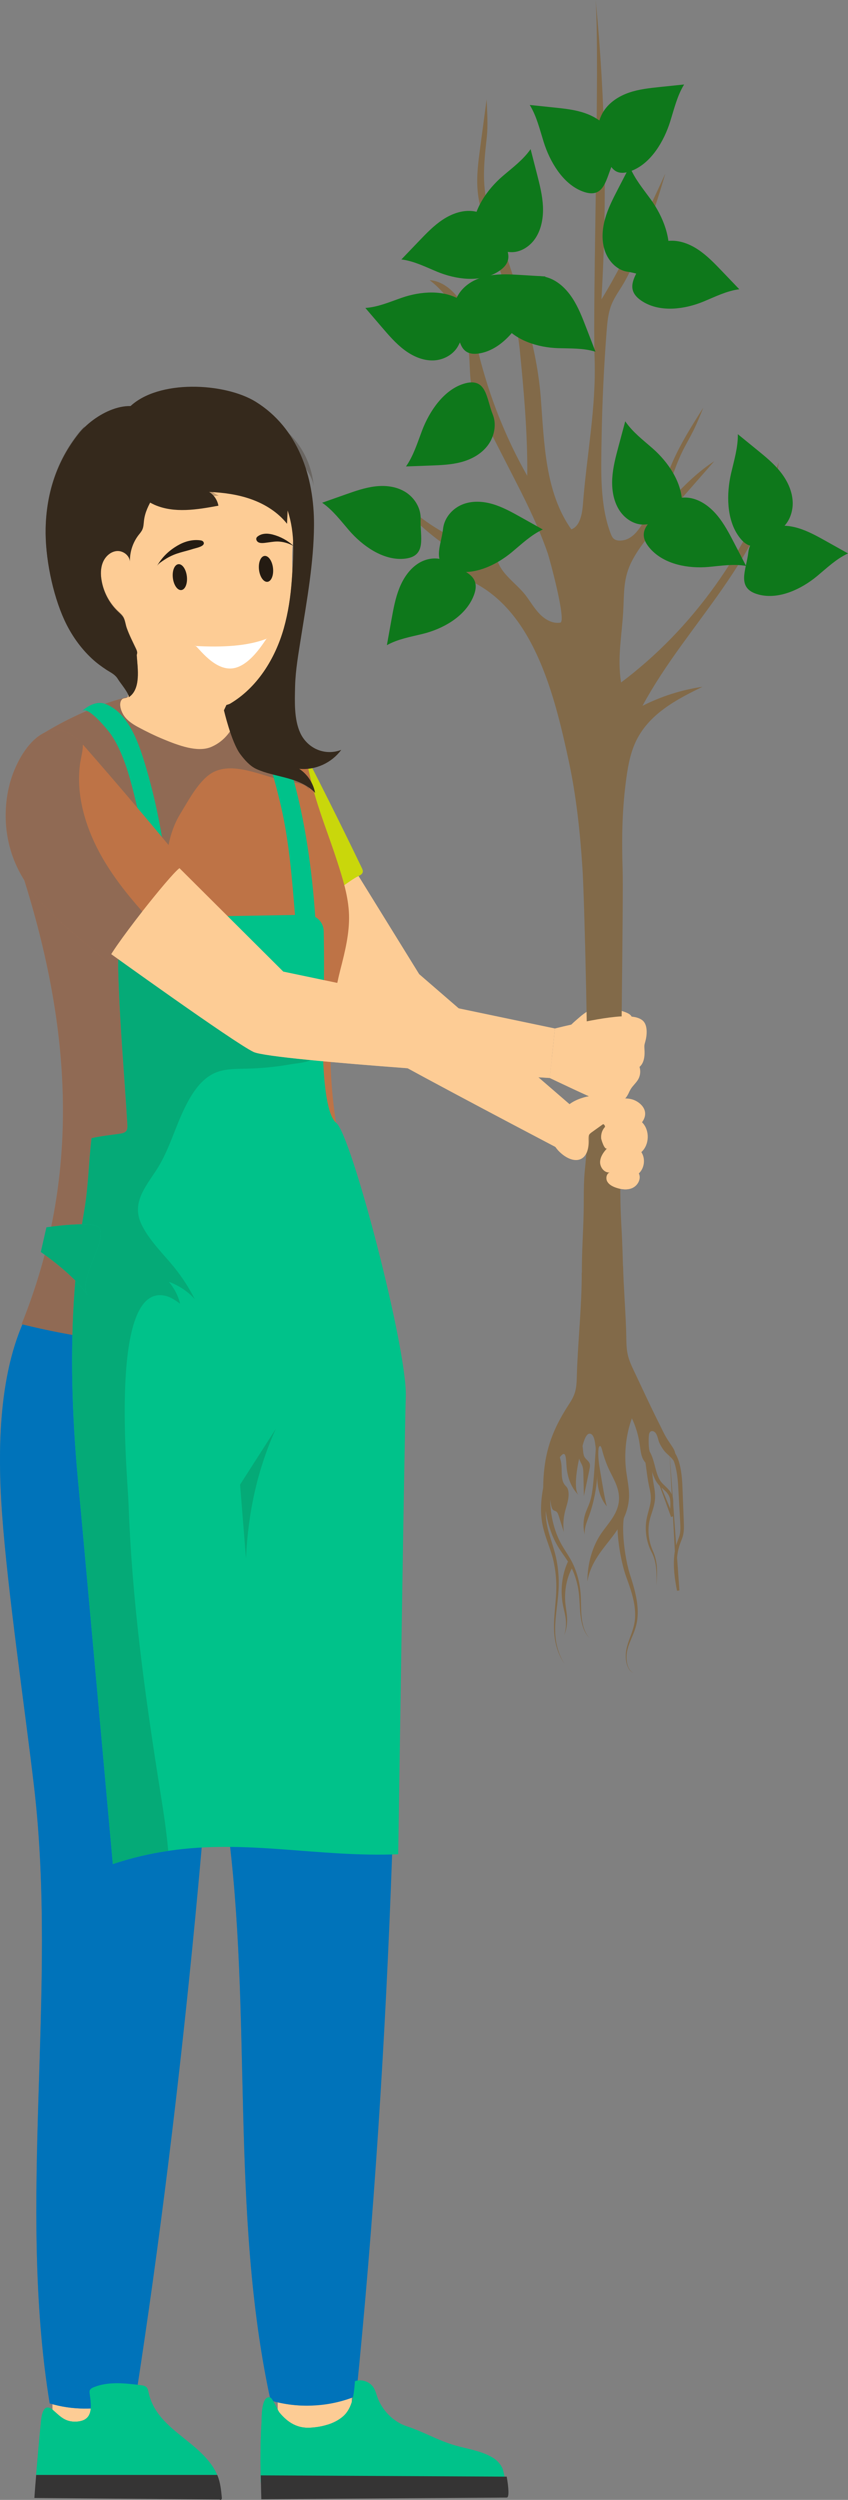 <svg width="55" height="162" viewBox="0 0 55 162" fill="none" xmlns="http://www.w3.org/2000/svg">
<rect x="0" y="0" width="55" height="162" fill="#808080" stroke="none"/>
<g clip-path="url(#clip0_66_36708)">
<path d="M22.815 154.378H18.011V158.544H22.815V154.378Z" fill="#FDCC95"/>
<path d="M36.877 66.599C36.893 66.597 37.043 66.41 37.063 66.391C37.234 66.223 37.419 66.067 37.601 65.91C37.916 65.636 38.42 65.293 38.855 65.212C39.059 65.174 39.268 65.227 39.467 65.281C39.655 65.331 39.843 65.382 40.031 65.431C40.265 65.494 40.5 65.557 40.715 65.663C41.026 65.817 41.104 66.057 40.719 66.218C40.023 66.508 39.094 66.447 38.347 66.498C37.857 66.532 37.367 66.566 36.877 66.6V66.599Z" fill="#FDCC95"/>
<g style="mix-blend-mode:multiply" opacity="0.5">
<path d="M36.877 66.599C36.893 66.597 37.043 66.41 37.063 66.391C37.234 66.223 37.419 66.067 37.601 65.91C37.916 65.636 38.42 65.293 38.855 65.212C39.059 65.174 39.268 65.227 39.467 65.281C39.655 65.331 39.843 65.382 40.031 65.431C40.265 65.494 40.5 65.557 40.715 65.663C41.026 65.817 41.104 66.057 40.719 66.218C40.023 66.508 39.094 66.447 38.347 66.498C37.857 66.532 37.367 66.566 36.877 66.6V66.599Z" fill="#FDCC95"/>
</g>
<path d="M41.21 48.113C42.049 46.281 43.867 45.33 45.557 44.508C44.218 44.702 42.905 45.118 41.673 45.738C44.567 40.365 49.638 36.152 50.513 29.959C48.513 35.73 44.888 40.785 40.281 44.226C40.026 42.612 40.335 41.192 40.422 39.601C40.488 38.387 40.414 37.445 41.001 36.327C41.479 35.416 42.148 34.651 42.809 33.897C43.981 32.561 45.151 31.225 46.323 29.89C44.988 30.748 43.911 31.961 42.796 33.129C43.032 32.468 43.267 31.808 43.503 31.147C43.728 30.516 43.954 29.883 44.244 29.287C44.472 28.817 44.738 28.373 44.971 27.907C45.21 27.426 45.411 26.924 45.613 26.422C44.895 27.553 44.174 28.69 43.625 29.933C43.157 30.992 42.81 32.13 42.183 33.094C41.676 33.873 41.231 35.012 40.216 35.033C40.061 35.036 39.897 35.004 39.782 34.889C39.701 34.808 39.653 34.695 39.61 34.583C38.894 32.727 38.985 30.429 39.017 28.448C39.056 26.112 39.165 23.776 39.345 21.449C39.388 20.906 39.435 20.355 39.618 19.85C39.786 19.389 40.059 18.988 40.315 18.581C41.695 16.39 43.148 11.256 43.148 11.256C43.148 11.256 40.709 16.677 39.008 19.404C39.39 12.941 39.265 6.44 38.633 0.001C38.909 4.036 38.433 19.497 38.564 23.178C38.68 26.421 38.055 29.446 37.809 32.679C37.76 33.326 37.609 34.109 37.054 34.303C35.34 31.887 35.299 28.684 35.073 25.756C34.824 22.532 33.743 19.247 32.719 16.222C32.475 15.501 32.265 14.836 31.944 14.165C31.625 13.496 31.465 12.741 31.413 11.99C31.341 10.972 31.454 9.95 31.567 8.936C31.66 8.104 31.594 7.28 31.562 6.443C31.423 7.48 31.284 8.517 31.146 9.554C31.022 10.478 30.898 11.414 30.979 12.345C31.057 13.239 31.321 14.098 31.583 14.947C32.355 17.447 33.453 20.06 33.712 22.669C33.982 25.397 34.224 28.086 34.197 30.839C32.806 28.392 31.741 25.715 31.047 22.922C30.792 21.897 30.581 20.842 30.103 19.922C29.625 19.003 28.815 18.222 27.864 18.155C29.257 19.206 30.21 20.953 30.407 22.816C30.488 23.584 30.448 24.37 30.599 25.125C30.762 25.94 31.137 26.68 31.509 27.405C32.19 28.735 32.87 30.065 33.55 31.395C34.29 32.84 34.991 34.312 35.527 35.857C35.636 36.17 36.76 40.28 36.338 40.349C35.858 40.428 35.378 40.167 35.026 39.812C34.673 39.457 34.416 39.012 34.115 38.608C33.447 37.715 32.152 37.02 32.19 35.775C29.527 35.25 27.028 33.732 25.187 31.521C26.62 33.963 28.992 35.477 31.275 36.901C30.32 36.827 29.382 36.505 28.555 35.967C28.563 36.412 28.85 36.799 29.189 37.033C29.528 37.268 29.919 37.385 30.292 37.544C34.564 39.368 35.943 44.909 36.897 49.353C37.378 51.597 37.631 53.952 37.781 56.322C37.904 58.172 38.19 69.624 38.082 73.456C38.005 76.172 37.862 75.274 37.862 77.992C37.862 79.483 37.726 80.99 37.742 82.476L37.729 82.478C37.75 84.495 37.465 87.141 37.414 89.159C37.405 89.519 37.393 89.888 37.294 90.221C37.203 90.529 37.042 90.787 36.882 91.035C36.071 92.286 35.474 93.546 35.297 95.244C35.187 96.301 35.168 97.541 35.718 98.293C35.123 97.48 35.781 95.183 36.265 94.494C36.757 93.793 36.699 94.601 36.757 95.155C36.828 95.844 37.113 96.495 37.531 96.888C37.129 96.51 37.505 94.642 37.652 94.192C37.76 93.863 37.94 92.708 38.343 92.934C38.51 93.028 38.566 93.311 38.6 93.555C38.629 93.762 38.657 93.969 38.686 94.176C38.734 94.054 38.783 93.933 38.832 93.811C38.966 93.477 39.063 94.022 39.101 94.148C39.188 94.443 39.286 94.731 39.402 95.007C39.688 95.691 40.156 96.309 40.15 97.099C40.143 98.067 39.45 98.7 38.971 99.409C38.415 100.234 38.096 101.356 38.098 102.483C38.275 101.383 38.935 100.578 39.538 99.814C40.14 99.051 40.757 98.142 40.797 97.017C40.818 96.442 40.682 95.882 40.612 95.316C40.47 94.166 40.602 92.955 40.983 91.913C41.228 92.422 41.402 92.997 41.49 93.596C41.532 93.883 41.557 94.181 41.656 94.439C41.8 94.811 42.1 95.057 42.406 95.051C42.147 94.462 42.032 93.756 42.081 93.07C42.087 92.996 42.095 92.919 42.124 92.856C42.211 92.674 42.426 92.722 42.534 92.879C42.666 93.07 42.682 93.344 42.789 93.552C42.887 93.742 43.008 93.945 43.141 94.088C43.262 94.22 43.397 94.326 43.52 94.453C43.678 94.616 43.817 94.814 43.929 95.037C43.897 94.814 43.864 94.591 43.828 94.369C43.809 94.249 43.789 94.129 43.748 94.021C43.708 93.914 43.648 93.823 43.589 93.734C43.495 93.593 43.403 93.452 43.309 93.312C43.106 93.005 42.938 92.62 42.764 92.278C42.578 91.911 42.396 91.539 42.217 91.164C41.852 90.404 41.498 89.636 41.135 88.875C40.966 88.52 40.794 88.159 40.708 87.751C40.63 87.384 40.625 86.997 40.62 86.615C40.606 85.447 40.434 83.224 40.413 82.054L40.406 82.056C40.324 78.902 40.228 79.361 40.228 76.211C40.228 71.387 40.442 58.074 40.382 56.323C40.323 54.501 40.339 52.661 40.584 50.732C40.698 49.834 40.84 48.923 41.21 48.115L41.21 48.113Z" fill="#826A49"/>
<g style="mix-blend-mode:multiply" opacity="0.25">
<path d="M39.42 55.922C39.495 57.193 39.461 58.464 39.625 59.734C39.744 56.873 39.863 54.011 39.982 51.149C40.01 50.477 40.039 49.801 40.194 49.15C40.425 48.186 40.923 47.321 41.414 46.474C40.825 47.068 40.4 47.818 40 48.568C39.734 47.551 40.773 46.641 40.817 45.586C40.676 45.465 40.497 45.68 40.438 45.861C40.379 46.043 40.236 46.275 40.075 46.188C39.997 46.146 39.968 46.046 39.946 45.957C39.523 44.179 39.066 42.166 39.66 40.392C39.318 40.944 39.053 41.55 38.878 42.183C39.096 39.68 39.314 37.151 38.999 34.66C38.959 36.307 38.892 37.953 38.797 39.598C38.463 38.207 38.13 36.817 37.797 35.426C37.559 36.681 38.001 37.953 38.161 39.222C38.305 40.37 38.217 41.541 38.369 42.688C38.342 42.237 38.087 41.808 37.715 41.588C38.117 42.309 38.292 43.172 38.202 44.005C37.947 43.301 37.614 42.513 36.937 42.281C37.143 42.351 37.26 43.046 37.343 43.246C37.514 43.658 37.753 44.045 37.933 44.454C38.307 45.304 38.612 46.188 38.843 47.094C38.261 46.834 38.118 46.085 37.966 45.511C37.753 44.707 37.408 43.943 36.953 43.262C37.541 45.395 38.092 47.54 38.642 49.684C38.706 49.935 38.77 50.185 38.834 50.436C38.826 49.964 38.831 49.491 38.849 49.019C38.834 49.4 39.113 49.938 39.202 50.313C39.32 50.812 39.271 51.37 39.241 51.881C39.164 53.157 38.945 54.422 38.94 55.7C39.073 55.457 39.206 55.215 39.339 54.972C39.376 55.288 39.402 55.605 39.42 55.921L39.42 55.922Z" fill="#826A49"/>
</g>
<g style="mix-blend-mode:multiply" opacity="0.25">
<path d="M31.584 14.946C32.356 17.446 33.453 20.059 33.712 22.669C33.916 24.725 34.104 26.759 34.172 28.815C34.498 29.504 34.847 30.18 35.221 30.838C35.243 28.548 35.079 26.304 34.868 24.044C34.444 21.38 33.563 18.712 32.72 16.221C32.477 15.501 32.266 14.835 31.946 14.164C31.626 13.495 31.467 12.74 31.414 11.989C31.342 10.971 31.456 9.949 31.569 8.935C31.661 8.103 31.595 7.279 31.563 6.442C31.424 7.479 31.286 8.516 31.147 9.553C31.023 10.477 30.9 11.413 30.98 12.344C31.058 13.238 31.322 14.097 31.584 14.946H31.584Z" fill="#826A49"/>
<path d="M40.052 19.001C40.139 18.86 40.227 18.72 40.316 18.58C41.696 16.389 43.148 11.255 43.148 11.255C43.148 11.255 41.612 14.668 40.129 17.44C40.106 17.961 40.081 18.481 40.051 19.001H40.052Z" fill="#826A49"/>
<path d="M42.183 33.092C41.785 33.703 41.424 34.535 40.797 34.876C40.8 34.879 40.802 34.884 40.805 34.887C40.92 35.003 41.084 35.035 41.239 35.032C42.254 35.011 42.7 33.87 43.206 33.092C43.399 32.796 43.563 32.483 43.714 32.162C43.407 32.482 43.103 32.806 42.796 33.128C43.032 32.467 43.267 31.806 43.503 31.145C43.728 30.514 43.954 29.882 44.244 29.285C44.472 28.816 44.738 28.372 44.97 27.905C45.209 27.424 45.411 26.922 45.613 26.421C44.895 27.552 44.174 28.689 43.625 29.931C43.157 30.99 42.81 32.129 42.183 33.092Z" fill="#826A49"/>
<path d="M37.642 33.598C37.775 33.839 37.917 34.075 38.078 34.302C38.633 34.107 38.784 33.325 38.833 32.678C38.88 32.07 38.941 31.471 39.007 30.875C38.986 30.048 39.005 29.223 39.018 28.446C39.056 26.11 39.165 23.774 39.346 21.446C39.383 20.963 39.431 20.474 39.569 20.016C39.572 19.52 39.577 18.987 39.583 18.429C39.386 18.777 39.193 19.106 39.009 19.401C39.391 12.938 39.265 6.438 38.634 -0.001C38.909 4.034 38.434 19.495 38.565 23.175C38.68 26.419 38.056 29.443 37.81 32.677C37.787 32.979 37.739 33.309 37.641 33.598L37.642 33.598Z" fill="#826A49"/>
<path d="M44.72 44.926C45 44.781 45.28 44.642 45.557 44.508C44.697 44.632 43.848 44.849 43.024 45.152C42.913 45.346 42.803 45.541 42.697 45.737C43.351 45.408 44.029 45.138 44.72 44.927V44.926Z" fill="#826A49"/>
<path d="M46.323 29.888C45.633 30.332 45.011 30.871 44.418 31.45C44.296 31.793 44.173 32.137 44.05 32.48C44.808 31.616 45.566 30.752 46.324 29.888H46.323Z" fill="#826A49"/>
<path d="M41.226 43.481C41.241 43.725 41.264 43.972 41.303 44.224C42.408 43.399 43.454 42.479 44.437 41.481C47.049 37.883 49.879 34.439 50.512 29.958C48.651 35.327 45.382 40.075 41.226 43.481H41.226Z" fill="#826A49"/>
<path d="M42.081 93.067C42.087 92.992 42.095 92.916 42.124 92.853C42.167 92.761 42.244 92.728 42.323 92.737C42.237 92.448 42.131 92.17 42.005 91.91C41.747 92.615 41.606 93.399 41.584 94.189C41.604 94.273 41.626 94.357 41.656 94.436C41.8 94.807 42.1 95.053 42.406 95.048C42.147 94.458 42.031 93.752 42.081 93.067Z" fill="#826A49"/>
<path d="M40.796 97.014C40.815 96.483 40.702 95.964 40.63 95.441C40.558 95.296 40.487 95.152 40.425 95.004C40.31 94.728 40.211 94.44 40.124 94.145C40.086 94.018 39.989 93.474 39.855 93.808C39.807 93.929 39.758 94.051 39.709 94.173C39.68 93.966 39.652 93.76 39.623 93.553C39.589 93.308 39.533 93.025 39.366 92.931C38.974 92.711 38.793 93.798 38.684 94.16C38.684 94.164 38.686 94.168 38.686 94.173C38.735 94.051 38.783 93.93 38.833 93.808C38.967 93.475 39.063 94.019 39.101 94.145C39.188 94.44 39.287 94.728 39.402 95.004C39.689 95.688 40.156 96.306 40.15 97.096C40.144 98.064 39.45 98.697 38.972 99.406C38.415 100.231 38.096 101.353 38.098 102.48C38.276 101.38 38.936 100.575 39.538 99.811C40.14 99.048 40.757 98.139 40.797 97.014H40.796Z" fill="#826A49"/>
<path d="M37.637 94.241C37.571 94.184 37.466 94.238 37.288 94.492C37.135 94.71 36.964 95.091 36.821 95.533C36.942 96.075 37.192 96.566 37.531 96.886C37.142 96.519 37.481 94.763 37.637 94.241Z" fill="#826A49"/>
<path d="M30.407 22.815C30.489 23.583 30.448 24.369 30.599 25.124C30.762 25.939 31.138 26.679 31.509 27.405C32.19 28.734 32.87 30.064 33.551 31.394C34.29 32.839 34.992 34.311 35.527 35.856C35.621 36.127 36.475 39.239 36.43 40.118C36.715 40.298 37.038 40.401 37.362 40.349C37.784 40.279 36.659 36.169 36.551 35.856C36.016 34.311 35.313 32.839 34.574 31.394C34.449 31.148 34.324 30.903 34.198 30.658C34.198 30.718 34.199 30.778 34.198 30.838C33.56 29.715 32.993 28.543 32.497 27.335C32.137 26.631 31.779 25.913 31.622 25.124C31.6 25.012 31.589 24.898 31.574 24.786C31.38 24.171 31.203 23.55 31.047 22.921C30.792 21.897 30.582 20.841 30.104 19.922C29.625 19.003 28.815 18.222 27.865 18.155C29.257 19.206 30.21 20.953 30.407 22.816V22.815Z" fill="#826A49"/>
<path d="M43.748 94.018C43.708 93.911 43.648 93.82 43.589 93.731C43.495 93.59 43.402 93.449 43.309 93.309C43.24 93.205 43.177 93.092 43.115 92.975C43.11 93.006 43.106 93.037 43.104 93.068C43.079 93.411 43.096 93.759 43.151 94.095C43.27 94.222 43.4 94.326 43.52 94.45C43.678 94.613 43.817 94.811 43.93 95.034C43.898 94.811 43.864 94.588 43.828 94.366C43.809 94.247 43.79 94.126 43.749 94.018H43.748Z" fill="#826A49"/>
<path d="M36.265 94.492C36.355 94.362 36.428 94.284 36.485 94.247C36.756 93.029 37.261 92.026 37.904 91.033C38.065 90.785 38.225 90.527 38.317 90.219C38.416 89.885 38.428 89.517 38.436 89.156C38.487 87.139 38.773 84.493 38.751 82.476L38.765 82.474C38.749 80.988 38.885 79.48 38.885 77.99C38.885 75.272 39.028 76.17 39.105 73.454C39.213 69.621 38.927 58.17 38.803 56.32C38.653 53.949 38.401 51.596 37.919 49.351C36.965 44.907 35.587 39.365 31.314 37.542C30.942 37.383 30.55 37.266 30.212 37.031C30.039 36.912 29.881 36.753 29.765 36.568C29.344 36.414 28.937 36.214 28.554 35.965C28.562 36.411 28.849 36.798 29.188 37.032C29.527 37.266 29.919 37.383 30.291 37.542C34.563 39.366 35.942 44.908 36.896 49.352C37.377 51.596 37.63 53.95 37.78 56.321C37.903 58.171 38.189 69.622 38.081 73.454C38.005 76.17 37.861 75.273 37.861 77.99C37.861 79.481 37.725 80.989 37.742 82.474L37.728 82.476C37.749 84.494 37.464 87.14 37.413 89.157C37.404 89.517 37.392 89.886 37.293 90.22C37.202 90.527 37.041 90.786 36.881 91.034C36.07 92.285 35.473 93.544 35.297 95.243C35.187 96.299 35.167 97.54 35.717 98.291C35.122 97.479 35.78 95.182 36.264 94.493L36.265 94.492Z" fill="#826A49"/>
<path d="M32.298 36.899C31.161 36.19 30.003 35.459 28.949 34.602C27.539 33.845 26.253 32.8 25.188 31.52C26.497 33.751 28.59 35.208 30.684 36.528C31.205 36.73 31.749 36.857 32.299 36.9L32.298 36.899Z" fill="#826A49"/>
</g>
<path d="M35.979 95.042C35.666 96.064 35.355 97.106 35.4 98.174C35.43 99.237 35.968 100.19 36.138 101.33C36.229 101.89 36.261 102.468 36.227 103.038C36.196 103.608 36.111 104.159 36.056 104.711C36.001 105.262 35.975 105.825 36.066 106.369C36.156 106.91 36.348 107.422 36.623 107.837C36.337 107.438 36.126 106.933 36.018 106.385C35.909 105.835 35.919 105.255 35.958 104.696C35.998 104.134 36.065 103.579 36.08 103.027C36.096 102.476 36.049 101.924 35.946 101.395C35.766 100.334 35.191 99.432 35.104 98.208C35.021 97.009 35.329 95.883 35.612 94.839L35.979 95.041V95.042Z" fill="#826A49"/>
<path d="M35.757 96.113C35.625 96.97 35.67 97.886 35.886 98.728C35.993 99.148 36.139 99.552 36.328 99.916C36.512 100.284 36.751 100.612 36.966 100.982C37.407 101.721 37.656 102.666 37.675 103.605C37.691 104.071 37.682 104.534 37.748 104.986C37.815 105.43 37.962 105.879 38.242 106.15C37.953 105.899 37.784 105.451 37.7 105.002C37.615 104.545 37.609 104.073 37.576 103.615C37.525 102.7 37.255 101.827 36.815 101.158C36.597 100.817 36.343 100.503 36.13 100.12C35.913 99.744 35.741 99.32 35.608 98.874C35.344 97.98 35.255 96.983 35.368 96.013L35.756 96.113L35.757 96.113Z" fill="#826A49"/>
<path d="M37.156 101.518C36.819 102.085 36.631 102.847 36.652 103.615C36.656 103.997 36.748 104.38 36.777 104.792C36.807 105.205 36.739 105.623 36.592 105.968C36.71 105.601 36.739 105.191 36.679 104.812C36.621 104.432 36.496 104.061 36.456 103.641C36.365 102.815 36.494 101.933 36.835 101.199L37.156 101.518H37.156Z" fill="#826A49"/>
<path d="M40.504 98.143C40.415 98.52 40.404 98.971 40.424 99.411C40.442 99.855 40.493 100.301 40.564 100.74C40.635 101.179 40.727 101.615 40.854 102.02C40.989 102.441 41.125 102.872 41.224 103.325C41.323 103.775 41.386 104.254 41.354 104.734C41.332 105.22 41.172 105.667 41.003 106.059C40.84 106.456 40.654 106.853 40.639 107.307C40.618 107.739 40.743 108.272 41.084 108.406C40.737 108.299 40.58 107.758 40.586 107.305C40.583 106.823 40.762 106.394 40.909 105.988C41.063 105.581 41.19 105.165 41.193 104.719C41.205 104.278 41.131 103.838 41.019 103.416C40.909 102.993 40.762 102.588 40.611 102.176C40.458 101.743 40.35 101.297 40.262 100.842C40.173 100.387 40.106 99.924 40.071 99.449C40.038 98.975 40.025 98.488 40.126 97.977L40.503 98.142L40.504 98.143Z" fill="#826A49"/>
<path d="M42.106 93.926C42.273 94.719 42.27 95.474 42.394 96.172C42.461 96.534 42.532 96.962 42.454 97.379C42.382 97.784 42.236 98.113 42.151 98.45C41.974 99.126 42.063 99.894 42.357 100.525C42.498 100.852 42.592 101.234 42.608 101.614C42.63 101.995 42.604 102.372 42.577 102.747C42.603 102.002 42.595 101.208 42.268 100.598C41.939 99.99 41.785 99.138 41.952 98.365C42.031 97.984 42.158 97.645 42.199 97.308C42.245 96.979 42.178 96.647 42.094 96.292C41.932 95.532 41.9 94.757 41.733 94.109L42.106 93.927V93.926Z" fill="#826A49"/>
<path d="M41.902 93.941C41.943 93.947 42.003 93.956 42.06 93.995C42.124 94.036 42.166 94.114 42.169 94.123C42.192 94.17 42.219 94.216 42.239 94.264C42.281 94.36 42.317 94.456 42.348 94.552C42.41 94.744 42.457 94.935 42.506 95.122C42.605 95.494 42.707 95.859 42.955 96.119C43.078 96.254 43.23 96.377 43.367 96.534C43.505 96.688 43.614 96.888 43.647 97.099C43.713 97.519 43.582 97.906 43.674 98.257L43.526 98.307L42.741 96.164C42.484 95.457 42.224 94.766 41.956 94.077L41.902 93.94V93.941ZM42.02 94.237C42.28 94.895 42.545 95.55 42.814 96.192L43.672 98.25L43.524 98.3C43.408 97.889 43.529 97.486 43.454 97.136C43.42 96.962 43.33 96.811 43.206 96.679C43.082 96.546 42.927 96.43 42.782 96.283C42.476 95.981 42.351 95.566 42.239 95.198C42.182 95.01 42.129 94.826 42.066 94.65C42.034 94.562 41.999 94.477 41.959 94.396C41.941 94.354 41.917 94.318 41.896 94.278C41.879 94.244 41.89 94.282 41.929 94.282C41.964 94.288 42.001 94.264 42.019 94.237H42.02Z" fill="#826A49"/>
<path d="M43.408 93.862C43.438 93.866 43.471 93.873 43.505 93.888C43.562 93.91 43.624 93.964 43.636 93.981C43.671 94.023 43.712 94.064 43.742 94.109C43.806 94.197 43.859 94.29 43.904 94.385C43.994 94.575 44.053 94.771 44.098 94.966C44.19 95.358 44.23 95.752 44.254 96.144L44.345 98.476C44.357 98.854 44.395 99.276 44.249 99.67C44.182 99.862 44.102 100.033 44.051 100.214C43.998 100.394 43.958 100.579 43.933 100.766C43.833 101.521 43.929 102.296 44.065 103.055L43.909 103.075L43.414 93.994L43.407 93.861L43.408 93.862ZM43.429 94.198L44.066 103.066L43.91 103.085C43.761 102.322 43.648 101.535 43.738 100.742C43.761 100.545 43.799 100.349 43.853 100.155C43.905 99.96 43.986 99.777 44.043 99.601C44.167 99.254 44.128 98.878 44.109 98.487L43.978 96.163C43.948 95.781 43.902 95.4 43.811 95.037C43.765 94.856 43.708 94.679 43.628 94.519C43.588 94.44 43.543 94.364 43.492 94.296C43.468 94.261 43.438 94.234 43.411 94.201C43.394 94.183 43.41 94.203 43.43 94.197L43.429 94.198Z" fill="#826A49"/>
<path d="M35.74 97.513C35.765 97.644 35.801 97.786 35.886 97.857C35.95 97.91 36.03 97.912 36.094 97.964C36.169 98.025 36.209 98.143 36.244 98.253C36.352 98.596 36.461 98.939 36.569 99.282C36.515 98.861 36.538 98.422 36.632 98.014C36.722 97.625 36.879 97.253 36.88 96.844C36.88 96.681 36.853 96.509 36.771 96.389C36.73 96.329 36.678 96.285 36.633 96.229C36.35 95.876 36.471 95.294 36.402 94.838C36.329 94.349 36.044 93.874 36.404 93.454C35.524 94.312 35.484 96.185 35.74 97.512V97.513Z" fill="#826A49"/>
<path d="M37.604 94.643C37.666 94.786 37.75 94.911 37.793 95.066C37.831 95.201 37.835 95.35 37.837 95.494C37.848 95.98 37.859 96.466 37.87 96.951C37.961 96.521 38.051 96.091 38.142 95.661C38.177 95.493 38.213 95.325 38.243 95.155C38.258 95.074 38.272 94.99 38.259 94.908C38.224 94.684 38.018 94.607 37.915 94.425C37.762 94.156 37.864 93.711 37.69 93.467C37.604 93.346 37.525 93.311 37.525 93.141C37.548 93.668 37.38 94.13 37.604 94.642V94.643Z" fill="#826A49"/>
<path d="M38.49 95.973C38.444 96.444 38.396 96.925 38.249 97.356C38.153 97.639 38.016 97.895 37.933 98.188C37.82 98.589 37.817 99.048 37.927 99.451C37.886 99.043 38.048 98.657 38.184 98.291C38.502 97.427 38.695 96.475 38.747 95.508C38.685 96.291 38.921 97.107 39.357 97.617C39.239 97.172 39.16 96.71 39.081 96.248C39.035 95.974 38.988 95.699 38.941 95.424C38.853 94.905 38.764 94.371 38.823 93.843C38.865 93.455 38.986 93.087 39.009 92.696C39.023 92.465 39.019 92.098 38.897 91.947C38.621 93.188 38.616 94.682 38.49 95.973Z" fill="#826A49"/>
<path d="M41.641 72.726C42.154 73.234 42.132 74.178 41.597 74.661C41.875 75.081 41.802 75.699 41.434 76.042C41.602 76.38 41.376 76.814 41.036 76.976C40.697 77.137 40.293 77.084 39.938 76.959C39.72 76.882 39.498 76.768 39.387 76.566C39.275 76.363 39.331 76.057 39.548 75.976C39.205 76.019 38.917 75.653 38.923 75.307C38.931 74.96 39.148 74.654 39.389 74.406C39.216 74.584 38.997 73.84 38.992 73.776C38.969 73.461 39.067 73.189 39.301 72.965C39.003 72.816 38.87 72.43 38.956 72.108C39.041 71.785 39.307 71.533 39.612 71.399C40.15 71.163 40.81 71.07 41.323 71.386C41.837 71.704 42.023 72.21 41.641 72.726Z" fill="#FDCC95"/>
<g style="mix-blend-mode:multiply" opacity="0.5">
<path d="M40.961 76.959C40.743 76.882 40.521 76.768 40.41 76.566C40.298 76.363 40.355 76.057 40.571 75.976C40.142 76.03 39.824 75.475 40.008 75.121C40.204 74.744 40.629 74.483 41.051 74.471C40.866 74.442 40.681 74.413 40.495 74.385C40.379 74.367 40.257 74.346 40.163 74.275C40.068 74.204 40.014 74.064 40.077 73.963C40.284 74.077 40.504 74.194 40.739 74.185C40.975 74.177 41.222 73.991 41.205 73.755C41.192 73.571 41.036 73.436 40.917 73.296C40.704 73.045 40.584 72.715 40.587 72.386C40.59 71.975 40.844 71.528 41.251 71.475C41.225 71.479 40.957 71.292 40.902 71.27C40.791 71.226 40.7 71.194 40.581 71.185C40.259 71.159 39.905 71.27 39.614 71.398C39.309 71.532 39.043 71.784 38.958 72.107C38.872 72.429 39.005 72.815 39.303 72.964C39.069 73.189 38.971 73.461 38.994 73.775C38.999 73.839 39.218 74.583 39.391 74.405C39.15 74.653 38.932 74.96 38.925 75.306C38.918 75.653 39.207 76.018 39.55 75.975C39.334 76.056 39.277 76.363 39.389 76.565C39.501 76.768 39.723 76.882 39.94 76.959C40.291 77.082 40.691 77.135 41.028 76.979C41.006 76.972 40.984 76.966 40.963 76.959L40.961 76.959Z" fill="#FDCC95"/>
</g>
<path d="M40.902 73.944C40.816 74.061 40.677 74.112 40.465 74.074C40.267 74.04 40.1 73.913 39.94 73.791C39.644 73.559 39.329 73.302 39.221 72.946C39.21 72.905 39.19 72.854 39.145 72.847C39.118 72.847 39.094 72.861 39.074 72.878C38.839 73.046 38.606 73.213 38.371 73.38C38.337 73.404 38.306 73.428 38.276 73.459C38.259 73.473 38.245 73.49 38.231 73.507C38.132 73.641 38.156 73.818 38.163 73.983C38.197 75.2 37.341 75.525 36.434 74.772C36.26 74.629 36.127 74.479 36.025 74.328C35.367 73.367 35.994 72.273 36.939 71.558C36.942 71.555 36.946 71.551 36.949 71.548C37.723 70.966 39.333 70.724 40.107 71.302C40.492 71.589 41.29 73.422 40.901 73.946L40.902 73.944Z" fill="#FDCC95"/>
<path d="M37.13 71.721L36.789 74.731C36.789 74.731 36.507 74.583 36.026 74.327C33.413 72.956 25.031 68.538 24.22 67.97C23.742 67.635 22.02 65.85 20.417 64.137C18.794 62.406 17.287 60.751 17.287 60.751L21.205 57.092L22.225 56.138L22.63 55.758L27.187 63.127L34.842 69.745L36.94 71.557L37.131 71.722L37.13 71.721Z" fill="#FDCC95"/>
<g style="mix-blend-mode:multiply" opacity="0.5">
<path d="M40.866 73.138C40.791 72.885 40.626 72.652 40.468 72.435C40.349 72.273 40.179 72.112 40.026 71.982C39.867 71.847 39.67 71.757 39.464 71.837C39.178 71.948 38.884 72.036 38.585 72.103C38.438 72.135 38.272 72.174 38.196 72.304C38.146 72.388 38.146 72.49 38.147 72.587C38.154 73.238 38.355 74.262 37.977 74.831C37.591 75.413 36.871 75.133 36.435 74.772C36.261 74.628 36.128 74.478 36.022 74.324C33.413 72.956 25.031 68.537 24.22 67.97C23.742 67.635 22.02 65.85 20.417 64.136C20.359 63.764 20.328 63.391 20.318 63.018C20.27 61.336 20.608 59.674 20.945 58.026C21.01 57.711 21.082 57.386 21.204 57.092C21.29 56.877 21.401 56.675 21.562 56.503C21.712 56.342 21.968 56.189 22.223 56.137C22.377 56.1 22.534 56.1 22.67 56.158C23.209 56.387 23.062 56.862 23.11 57.386C23.206 58.514 23.434 59.636 23.782 60.717C24.477 62.878 25.65 64.885 27.216 66.53C28.202 67.563 29.372 68.472 30.739 68.866C32.079 69.249 33.627 69.156 34.841 69.745L36.938 71.557C36.938 71.557 36.945 71.55 36.949 71.547C37.723 70.965 39.332 70.723 40.106 71.301C40.452 71.56 40.66 72.135 40.798 72.531C40.901 72.823 40.973 73.136 40.908 73.438C40.91 73.335 40.894 73.235 40.865 73.138L40.866 73.138Z" fill="#FDCC95"/>
</g>
<path d="M13.048 51.117C12.867 52.031 12.844 52.976 12.996 53.894C13.483 56.843 15.648 59.211 17.295 61.581C17.11 61.315 22.318 57.209 23.237 56.778C23.36 56.721 23.499 56.648 23.527 56.515C23.549 56.42 23.505 56.325 23.463 56.237C22.059 53.321 20.608 50.428 19.112 47.559C17.529 44.522 14.851 46.905 13.787 48.982C13.443 49.653 13.193 50.374 13.047 51.117H13.048Z" fill="#C9D70B"/>
<path d="M8.206 154.378H3.403V158.544H8.206V154.378Z" fill="#FDCC95"/>
<path d="M14.845 92.818C14.013 112.932 11.902 135.454 8.789 155.466C7.732 155.89 6.599 156.102 5.481 156.085C4.713 156.081 3.95 155.968 3.223 155.75C1.099 142.687 3.749 129.001 2.214 115.822C1.613 110.676 0.508 103.251 0.133 98.07C-0.153 94.073 -0.146 88.676 1.927 84.846C2.047 84.624 2.173 84.405 2.309 84.193C4.431 80.862 7.984 81.656 11.346 82.196C12.045 82.309 12.765 82.449 13.321 82.866C14.119 83.465 14.429 84.511 14.607 85.513C15.029 87.897 14.947 90.369 14.845 92.818Z" fill="#0073BA"/>
<g style="mix-blend-mode:multiply" opacity="0.5">
<path d="M12.72 119.976C12.72 119.976 10.05 121.087 9.593 121.553C8.932 122.229 8.424 123.064 8.09 123.95C7.36 125.892 7.343 128.023 7.254 130.095C6.876 138.774 5.014 147.46 5.481 156.084C4.713 156.081 3.95 155.968 3.223 155.749C1.099 142.686 3.749 129 2.214 115.821C1.613 110.675 0.508 103.251 0.133 98.069C-0.153 94.072 -0.146 88.675 1.927 84.845C4.417 85.115 6.872 85.676 9.229 86.514C9.474 86.6 9.733 86.703 9.883 86.914C10.023 87.109 10.043 87.366 10.057 87.605C10.361 93.192 9.157 98.743 8.727 104.323C8.437 108.048 8.526 111.895 9.607 115.499C9.941 116.617 12.72 119.976 12.72 119.976V119.976Z" fill="#0073BA"/>
</g>
<path d="M14.087 160.383H2.346C2.438 159.248 2.54 158.113 2.652 156.977C2.693 156.55 2.803 155.616 3.464 156.204C3.918 156.601 4.235 156.97 4.968 156.929C6.059 156.867 5.936 155.954 5.824 155.144C5.814 155.048 5.796 154.942 5.848 154.86C5.851 154.857 5.851 154.853 5.855 154.85C5.902 154.781 5.984 154.737 6.066 154.706C7.014 154.316 8.098 154.436 9.121 154.566C9.254 154.579 9.393 154.6 9.489 154.689C9.585 154.774 9.609 154.911 9.636 155.034C10.151 157.428 12.852 158.105 13.963 160.119C14.008 160.205 14.049 160.294 14.086 160.383L14.087 160.383Z" fill="#00C28A"/>
<path d="M8.631 160.383H2.346C2.438 159.248 2.54 158.113 2.652 156.977C2.693 156.55 2.803 155.616 3.464 156.204C3.918 156.601 4.235 156.97 4.968 156.929C6.059 156.867 5.936 155.954 5.824 155.144C5.814 155.048 5.796 154.942 5.848 154.86C5.851 154.857 5.851 154.853 5.855 154.85C6.025 155.647 6.216 156.371 6.68 157.066C7.096 157.692 7.645 158.225 8.041 158.869C8.327 159.334 8.528 159.847 8.631 160.383Z" fill="#00C28A"/>
<path d="M14.111 160.433C14.104 160.416 14.095 160.401 14.088 160.384H2.346C2.306 160.881 2.262 161.379 2.23 161.877L14.258 161.975C14.25 162.016 14.327 162.003 14.36 161.973C14.394 161.943 14.392 161.895 14.388 161.854C14.342 161.374 14.294 160.888 14.112 160.433H14.111Z" fill="#353434"/>
<path d="M25.434 120.086V120.13C25.014 132.055 24.237 144.058 23.098 155.274C22.201 155.644 21.24 155.849 20.274 155.887C19.353 155.928 18.43 155.818 17.55 155.559C14.887 143.309 16.411 130.513 14.73 118.103C14.624 117.313 14.505 116.523 14.368 115.737C13.488 110.604 11.981 103.194 11.326 98.026C10.79 93.81 10.501 88.027 12.745 84.19C14.685 80.863 18.283 81.66 21.676 82.193C22.378 82.306 23.105 82.446 23.681 82.863C24.513 83.462 24.882 84.505 25.113 85.504C25.669 87.884 25.721 90.346 25.751 92.791C25.863 101.565 25.758 110.802 25.434 120.087V120.086Z" fill="#0073BA"/>
<g style="mix-blend-mode:multiply" opacity="0.5">
<path d="M25.126 120.079C17.286 118.964 19.165 132.021 19.267 136.298C19.421 142.837 19.755 149.368 20.273 155.886C19.352 155.927 18.428 155.818 17.548 155.558C14.885 143.309 16.409 130.512 14.728 118.103C16.945 118.229 19.165 118.355 21.378 118.482C22.803 118.564 24.491 118.81 25.126 120.079Z" fill="#0073BA"/>
</g>
<path d="M32.762 160.92C32.595 160.917 32.425 160.917 32.258 160.917C31.074 160.913 29.894 160.91 28.711 160.907C26.992 160.903 25.277 160.896 23.559 160.893C23.354 160.893 23.149 160.893 22.945 160.889C21.601 160.886 20.262 160.883 18.918 160.879C18.812 160.879 16.916 160.883 16.916 160.872C16.878 159.569 16.882 158.266 16.964 156.964C16.981 156.697 16.937 155.213 17.523 155.364C17.681 155.405 17.994 156.184 18.134 156.352C18.666 156.988 19.273 157.364 20.098 157.324C20.473 157.306 20.879 157.245 21.258 157.121C21.622 157.005 21.967 156.831 22.247 156.588C22.864 156.047 22.963 155.135 23.021 154.311C23.461 154.15 24 154.341 24.242 154.745C24.351 154.923 24.402 155.128 24.47 155.323C24.773 156.188 25.51 156.947 26.386 157.231C27.443 157.576 28.412 158.151 29.5 158.466C30.304 158.698 31.174 158.811 31.91 159.235C32.152 159.372 32.354 159.556 32.497 159.789C32.528 159.837 32.555 159.892 32.583 159.943C32.62 160.022 32.852 160.922 32.764 160.922L32.762 160.92Z" fill="#00C28A"/>
<path d="M22.944 160.889C21.6 160.886 20.261 160.883 18.917 160.879C18.811 160.879 16.915 160.883 16.915 160.872C16.878 159.569 16.881 158.266 16.963 156.964C16.98 156.697 16.936 155.213 17.523 155.363C17.68 155.405 17.993 156.184 18.133 156.352C18.665 156.988 19.272 157.364 20.097 157.324C20.472 157.306 20.878 157.245 21.257 157.121C21.56 158.483 21.993 159.888 22.945 160.89L22.944 160.889Z" fill="#00C28A"/>
<path d="M16.914 160.411C16.923 160.927 16.935 161.443 16.95 161.959C16.95 161.959 32.776 161.849 32.863 161.85C33.044 161.853 32.986 161.193 32.865 160.495L16.913 160.411H16.914Z" fill="#353434"/>
<path d="M25.106 85.503C18.906 87.333 12.58 87.675 6.285 86.761C4.655 86.529 3.025 86.211 1.402 85.811C5.268 76.235 4.641 66.719 1.518 56.856C0.86 54.777 2.398 47.787 2.398 47.787C2.398 47.787 6.644 44.887 10.885 44.798C11.046 44.791 11.202 44.795 11.363 44.798C12.826 44.839 14.286 45.01 15.724 45.291C16.952 45.53 18.023 45.883 18.851 47.018C19.735 48.228 19.898 49.504 20.25 50.893C20.673 52.562 21.337 54.169 21.863 55.8C22.228 56.932 22.596 58.081 22.637 59.27C22.674 60.481 22.375 61.675 22.074 62.844C20.921 67.344 21.464 72.166 22.572 76.618C22.753 77.333 24.734 85.502 25.106 85.502V85.503Z" fill="#BE7346"/>
<g style="mix-blend-mode:multiply" opacity="0.5">
<path d="M19.39 50.765C19.22 50.724 19.041 50.703 18.873 50.681C17.393 50.49 15.374 49.324 13.909 50.002C12.959 50.441 12.238 51.856 11.706 52.716C10.943 53.95 10.675 55.568 10.861 56.994C11.107 58.867 12.168 60.618 13.712 61.699C14.48 62.239 15.452 62.752 15.581 63.679C13.293 64.612 11.673 66.818 11.015 69.205C10.612 70.668 10.527 72.204 10.162 73.677C9.783 75.192 9.112 76.615 8.535 78.065C7.431 80.855 6.674 83.782 6.285 86.761C4.655 86.529 3.025 86.21 1.402 85.81C5.268 76.235 4.641 66.718 1.518 56.856C0.86 54.777 2.398 47.787 2.398 47.787C2.398 47.787 6.644 44.887 10.885 44.798C10.82 45.126 10.623 45.529 10.868 45.864C11.114 46.2 11.537 46.35 11.946 46.415C13.054 46.6 14.206 46.309 15.305 46.542C16.578 46.811 17.796 47.708 18.302 48.923C18.417 49.197 18.526 49.499 18.773 49.665C18.948 49.782 19.168 49.811 19.353 49.911C19.795 50.147 19.94 50.699 20.042 51.19C19.915 50.946 19.666 50.83 19.39 50.764V50.765Z" fill="#626161"/>
</g>
<path d="M7.503 48.093C8.145 49.259 8.493 50.651 8.804 51.92C9.191 53.498 9.407 55.112 9.566 56.727C9.797 59.06 9.91 61.405 10.252 63.726C10.271 63.862 10.3 64.012 10.409 64.096C10.509 64.172 11.278 63.863 11.278 63.839C11.234 60.613 11.037 57.378 10.497 54.195C10.238 52.67 9.896 51.159 9.454 49.677C9.029 48.249 8.365 46.178 6.813 45.611C6.296 45.423 5.74 45.712 5.323 46.072C5.726 45.724 7.054 47.373 7.235 47.65C7.33 47.793 7.419 47.941 7.503 48.093V48.093Z" fill="#00C28A"/>
<path d="M16.846 48.093C17.489 49.259 17.837 50.651 18.147 51.92C18.534 53.498 18.75 55.112 18.91 56.727C19.141 59.06 19.253 61.405 19.595 63.726C19.615 63.862 19.643 64.012 19.752 64.096C19.852 64.172 20.621 63.863 20.621 63.839C20.577 60.613 20.381 57.378 19.84 54.195C19.581 52.67 19.24 51.159 18.798 49.677C18.372 48.249 17.709 46.178 16.157 45.611C15.639 45.423 15.083 45.712 14.666 46.072C15.069 45.724 16.398 47.373 16.579 47.65C16.673 47.793 16.762 47.941 16.846 48.093V48.093Z" fill="#00C28A"/>
<path d="M26.319 90.495C26.22 93.576 25.828 120.161 25.828 120.161C20.645 120.372 16.044 119.179 10.909 119.942C9.743 120.113 8.553 120.383 7.318 120.797C7.318 120.797 5.316 98.614 5.111 96.477C4.719 92.455 4.545 88.4 4.788 84.361C4.907 82.402 5.122 80.449 5.456 78.513C5.742 76.875 5.749 75.309 5.94 73.757C6.541 73.626 7.151 73.558 7.761 73.473C7.919 73.449 8.096 73.418 8.191 73.291C8.277 73.175 8.27 73.018 8.263 72.874C8.065 69.574 7.761 66.26 7.673 62.957C7.645 61.935 7.669 59.49 9.282 59.462C9.313 59.459 11.144 59.428 13.279 59.391C16.287 59.343 19.895 59.281 19.895 59.281C20.492 59.271 20.986 59.746 20.996 60.348C21.017 61.534 21.037 63.442 20.972 64.725C20.959 64.995 20.945 65.323 20.935 65.693C20.918 66.493 20.911 67.485 20.948 68.473C21.017 70.401 21.241 72.317 21.811 72.771C22.8 73.564 26.418 87.417 26.319 90.495Z" fill="#00C28A"/>
<path d="M15.955 100.989L15.571 96.208L17.892 92.588C16.732 95.141 16.089 97.943 15.955 100.989V100.989Z" fill="#05AA77"/>
<path d="M20.709 67.803C20.709 67.832 20.709 67.861 20.706 67.89C20.65 68.875 19.603 68.837 18.837 68.972C17.902 69.137 16.954 69.231 16.004 69.252C15.316 69.269 14.606 69.249 13.972 69.515C13.058 69.902 12.478 70.805 12.031 71.691C11.339 73.063 10.981 74.538 10.134 75.837C9.394 76.97 8.507 77.994 9.198 79.389C9.718 80.438 10.597 81.253 11.329 82.165C11.831 82.791 12.268 83.469 12.631 84.186C12.175 83.682 11.593 83.295 10.953 83.069C11.301 83.476 11.554 83.965 11.684 84.484C11.39 84.274 11.086 84.059 10.735 83.975C7.037 83.089 8.273 95.609 8.34 97.502C8.551 103.55 9.36 109.552 10.303 115.523C10.535 116.989 10.781 118.46 10.91 119.941C9.744 120.112 8.554 120.382 7.32 120.796C7.32 120.796 5.318 98.612 5.113 96.475C4.721 92.454 4.547 88.398 4.789 84.36C4.909 82.4 5.123 80.448 5.457 78.512C5.743 76.874 5.75 75.308 5.942 73.755C6.542 73.625 7.152 73.557 7.763 73.472C7.92 73.448 8.097 73.417 8.193 73.29C8.278 73.174 8.271 73.017 8.264 72.873C8.066 69.573 7.763 66.259 7.674 62.956C7.647 61.934 7.671 59.489 9.284 59.461C9.314 59.458 11.145 59.427 13.28 59.389C13.485 59.714 13.717 60.032 13.983 60.347C15.064 61.626 16.489 62.532 17.88 63.433C18.447 63.8 19.181 64.133 19.543 64.72C19.988 65.439 20.345 66.11 20.562 66.937C20.636 67.22 20.711 67.509 20.71 67.802L20.709 67.803Z" fill="#05AA77"/>
<path d="M3.013 79.535L2.649 81.133C2.649 81.133 4.803 82.587 5.689 83.953C5.03 82.937 6.913 80.553 6.464 79.596C6.21 79.057 3.013 79.535 3.013 79.535Z" fill="#00C28A"/>
<path d="M3.013 79.535L2.649 81.133C2.649 81.133 4.803 82.587 5.689 83.953C5.03 82.937 6.913 80.553 6.464 79.596C6.21 79.057 3.013 79.535 3.013 79.535Z" fill="#05AA77"/>
<path d="M8.277 38.242C8.282 38.245 8.309 38.343 8.308 38.341C8.742 39.753 7.645 39.81 8.139 41.214C8.484 42.196 8.351 45.104 8.285 45.172C8.197 45.262 8.01 45.226 7.921 45.315C7.688 45.55 7.829 46.029 8 46.31C8.222 46.675 8.592 46.919 8.946 47.11C9.503 47.411 10.07 47.687 10.648 47.923C11.564 48.299 12.814 48.785 13.708 48.401C15.54 47.612 15.6 45.319 15.6 45.319C15.6 45.319 13.146 41.628 12.986 40.533L8.278 38.243L8.277 38.242Z" fill="#FDCC95"/>
<g style="mix-blend-mode:multiply" opacity="0.5">
<path d="M12.985 40.532L8.277 38.242C8.282 38.245 8.309 38.343 8.308 38.341C8.742 39.753 7.645 39.81 8.139 41.214C8.484 42.196 8.351 45.104 8.285 45.172C8.197 45.262 8.01 45.226 7.921 45.315C7.688 45.55 7.829 46.029 8 46.31C8.222 46.675 8.592 46.919 8.946 47.11C9.503 47.411 10.07 47.687 10.648 47.923C10.869 48.014 11.109 48.111 11.36 48.2C11.574 47.527 11.914 46.938 12.588 46.601C13.386 46.333 14.595 46.487 14.928 47.378C15.569 46.435 15.6 45.319 15.6 45.319C15.6 45.319 13.146 41.628 12.986 40.532L12.985 40.532Z" fill="#FDCC95"/>
</g>
<path d="M19.001 35.136C18.881 36.281 19.032 37.342 18.912 38.491C18.687 40.727 18.37 42.294 16.869 44.02C16.256 44.728 15.57 45.446 14.676 45.685H14.669C13.8 45.925 12.978 45.747 12.231 45.354C11.822 45.146 11.437 44.868 11.082 44.56C9.861 43.518 8.845 42.471 7.928 41.106C7.491 40.447 7.273 39.557 6.969 38.812C6.437 37.512 5.947 36.161 5.725 34.767C5.649 34.291 5.605 33.812 5.602 33.327C5.585 30.602 7.504 28.102 9.997 27.305C12.026 26.656 14.564 26.649 16.459 27.791C16.817 28.006 17.134 28.304 17.425 28.612C17.902 29.128 18.291 29.716 18.584 30.36C18.724 30.664 18.843 30.985 18.935 31.314C19.259 32.422 19.116 34.005 19 35.137L19.001 35.136Z" fill="#FDCC95"/>
<g style="mix-blend-mode:multiply" opacity="0.5">
<path d="M14.516 32.657C14.714 32.855 14.912 33.053 15.113 33.252C14.172 33.224 12.903 33.218 12.167 33.803C11.867 34.038 11.641 34.36 11.468 34.699C10.807 36.012 10.939 37.571 11.13 39.028C11.325 40.491 11.57 41.979 12.249 43.286C12.781 44.315 13.627 45.224 14.67 45.686C13.8 45.925 12.978 45.748 12.232 45.355C11.822 45.146 11.437 44.869 11.083 44.561C9.862 43.519 8.846 42.472 7.928 41.107C7.492 40.447 7.274 39.558 6.97 38.813C6.438 37.513 5.947 36.162 5.725 34.767C6.288 33.745 7.007 32.808 7.898 32.056C8.968 31.153 10.298 30.527 11.693 30.397C12.426 30.329 13.163 30.397 13.886 30.527C14.787 30.688 15.68 30.951 16.465 31.423C17.252 31.895 17.631 32.487 17.965 33.342C17.638 33.328 17.334 33.174 17.03 33.048C16.239 32.723 15.37 32.586 14.517 32.658L14.516 32.657Z" fill="#FDCC95"/>
</g>
<path d="M12.205 35.666C11.879 35.757 11.551 35.833 11.235 35.967C11.041 36.049 10.852 36.148 10.674 36.268C10.523 36.369 10.275 36.515 10.177 36.685C10.52 36.089 10.963 35.676 11.52 35.351C11.971 35.087 12.471 34.95 12.977 35.013C13.036 35.021 13.096 35.03 13.146 35.066C13.196 35.102 13.232 35.169 13.218 35.234C13.173 35.436 12.67 35.522 12.52 35.572C12.415 35.606 12.311 35.637 12.206 35.666H12.205Z" fill="#241B12"/>
<path d="M17.442 35.145C17.673 35.113 17.895 35.076 18.133 35.098C18.453 35.128 18.767 35.224 19.046 35.39C18.672 35.028 18.172 34.763 17.673 34.636C17.291 34.54 16.942 34.571 16.689 34.783C16.597 34.861 16.602 34.979 16.677 35.074C16.818 35.25 17.141 35.182 17.329 35.16C17.367 35.155 17.405 35.15 17.442 35.145Z" fill="#241B12"/>
<path d="M16.798 36.92C16.852 37.383 17.098 37.734 17.349 37.704C17.6 37.674 17.76 37.273 17.707 36.81C17.654 36.347 17.407 35.996 17.156 36.026C16.906 36.056 16.745 36.456 16.798 36.92Z" fill="#241B12"/>
<path d="M11.212 37.457C11.267 37.92 11.514 38.27 11.765 38.238C12.016 38.206 12.174 37.806 12.119 37.343C12.064 36.879 11.816 36.53 11.566 36.562C11.315 36.593 11.156 36.994 11.212 37.457Z" fill="#241B12"/>
<path d="M17.319 41.381C16.064 41.874 14.437 41.959 12.64 41.86C12.67 41.643 13.762 43.448 15.055 43.316C16.347 43.184 17.347 41.164 17.319 41.381H17.319Z" fill="white"/>
<path d="M19.406 49.822C19.608 49.956 19.791 50.123 19.944 50.315C20.189 50.622 20.362 50.988 20.437 51.378C19.917 50.827 19.177 50.564 18.454 50.379C17.844 50.218 17.217 50.099 16.64 49.838C16.215 49.647 15.86 49.24 15.578 48.86C15.004 48.084 14.527 46.029 14.527 46.029L14.686 45.687C14.686 45.687 14.822 45.649 14.902 45.615C16.663 44.585 17.844 42.708 18.408 40.718C18.693 39.705 18.849 38.656 18.925 37.603C18.978 36.847 19.034 36.119 19.021 35.393V35.38C19.008 34.617 18.912 33.861 18.656 33.082C18.653 33.174 18.646 33.27 18.643 33.362C18.637 33.502 18.63 33.639 18.624 33.779C18.624 33.834 18.62 33.889 18.617 33.944C18.026 33.198 17.197 32.678 16.315 32.361C15.433 32.043 14.497 31.919 13.562 31.878C13.873 32.069 14.1 32.402 14.166 32.771C12.789 33.027 11.303 33.274 10.027 32.716C9.967 32.689 9.91 32.661 9.857 32.634C9.051 32.23 8.418 31.506 8.036 30.671C7.675 29.871 7.579 29.023 7.539 28.151C7.506 27.467 7.914 26.861 8.388 26.389C10.246 24.553 14.591 24.803 16.584 26.034C19.327 27.733 20.386 30.883 20.366 34.049C20.349 36.477 19.908 38.871 19.53 41.261C19.364 42.331 19.165 43.402 19.139 44.486C19.116 45.447 19.066 46.616 19.477 47.502C19.702 47.988 20.11 48.385 20.598 48.583C21.086 48.785 21.646 48.787 22.134 48.593C21.51 49.444 20.439 49.927 19.407 49.821L19.406 49.822Z" fill="#35291C"/>
<g style="mix-blend-mode:multiply" opacity="0.5">
<path d="M20.437 51.378C19.917 50.827 19.177 50.564 18.454 50.379C17.844 50.218 17.217 50.099 16.639 49.838C16.215 49.646 15.86 49.239 15.578 48.86C15.004 48.084 14.526 46.029 14.526 46.029L14.685 45.687C14.685 45.687 14.822 45.649 14.901 45.615C16.663 44.585 17.844 42.708 18.407 40.718C18.693 39.705 18.849 38.656 18.925 37.603C18.978 36.847 19.034 36.119 19.021 35.393C19.13 36.587 19.071 37.807 18.941 38.998C18.785 40.427 18.692 42.014 18.351 43.405C18.026 44.708 17.787 45.926 17.883 47.297C17.933 47.987 18.062 48.709 18.503 49.232C18.895 49.697 19.475 49.933 19.943 50.312C20.188 50.62 20.361 50.986 20.436 51.376L20.437 51.378Z" fill="#35291C"/>
</g>
<g style="mix-blend-mode:screen" opacity="0.3">
<path d="M16.168 26.55C17.165 26.894 18.09 27.438 18.796 28.142C19.699 29.043 20.265 30.295 20.352 31.587C20.302 30.854 19.634 30.046 19.131 29.584C18.533 29.035 17.781 28.656 16.986 28.543C18.091 29.54 18.793 30.998 18.894 32.508C18.584 31.534 17.789 30.786 16.891 30.344C15.994 29.903 14.996 29.735 14.008 29.618C14.746 30.416 15.694 31.006 16.723 31.305C15.402 31.399 14.054 31.041 12.94 30.302C12.977 31.082 13.483 31.819 14.186 32.113C13.386 32.23 12.541 31.96 11.946 31.396C11.656 31.121 11.426 30.783 11.135 30.508C10.844 30.233 10.461 30.018 10.07 30.072C10.654 29.852 11.289 29.779 11.906 29.861C11.415 29.457 10.771 29.256 10.145 29.311C10.791 28.857 11.541 28.559 12.316 28.449C11.47 28.284 10.602 28.246 9.747 28.336C10.443 27.791 11.28 27.436 12.146 27.318C11.261 27.267 10.368 27.364 9.512 27.603C9.715 27.547 9.986 27.281 10.184 27.163C10.439 27.012 10.703 26.874 10.973 26.752C11.508 26.509 12.07 26.328 12.646 26.224C13.762 26.021 15.012 26.151 16.167 26.55L16.168 26.55Z" fill="#35291C"/>
</g>
<path d="M10.554 30.852C10.32 31.897 9.461 32.63 9.337 33.752C9.315 33.944 9.313 34.141 9.234 34.315C9.217 34.358 9.193 34.401 9.166 34.437C9.11 34.526 9.041 34.606 8.978 34.686C8.612 35.165 8.413 35.776 8.428 36.387C8.389 35.984 7.978 35.68 7.581 35.71C7.184 35.741 6.838 36.05 6.679 36.431C6.52 36.809 6.518 37.238 6.592 37.646C6.721 38.394 7.093 39.097 7.635 39.617C7.771 39.748 7.941 39.884 8.026 40.059C8.124 40.259 8.148 40.513 8.224 40.723C8.39 41.186 8.616 41.623 8.825 42.065C8.859 42.141 8.896 42.22 8.898 42.304C8.901 42.363 8.866 42.419 8.87 42.476C8.925 43.302 9.155 44.669 8.346 45.188C8.405 44.973 7.78 44.232 7.667 44.039C7.477 43.71 7.219 43.609 6.925 43.42C6.588 43.199 6.263 42.963 5.966 42.686C5.211 41.986 4.605 41.117 4.172 40.173C3.403 38.499 2.919 36.093 2.962 34.24C3.012 31.98 3.683 29.891 5.104 28.105C5.221 27.955 5.357 27.808 5.509 27.663C6.816 26.408 9.188 25.487 10.23 27.446C10.8 28.523 10.811 29.686 10.554 30.852Z" fill="#35291C"/>
<g style="mix-blend-mode:multiply" opacity="0.5">
<path d="M8.823 42.022C8.857 42.098 8.894 42.178 8.897 42.262C8.899 42.32 8.864 42.377 8.868 42.434C8.922 43.303 9.166 44.659 8.345 45.145C8.403 44.93 7.778 44.189 7.665 43.997C7.475 43.668 7.217 43.567 6.923 43.377C6.586 43.157 6.261 42.92 5.964 42.644C5.209 41.944 4.603 41.075 4.17 40.131C3.401 38.456 2.917 36.051 2.96 34.198C3.01 31.938 3.681 29.849 5.102 28.062C5.219 27.913 5.355 27.766 5.507 27.621C5.417 27.753 5.337 27.892 5.264 28.034C4.758 28.989 4.513 30.07 4.447 31.155C4.761 30.443 5.32 29.85 6.001 29.506C5.332 30.293 4.961 31.343 4.985 32.386C5.593 31.023 7.025 30.283 8.385 29.741C7.436 30.765 6.892 32.173 6.906 33.585C7.357 32.825 8.082 32.24 8.91 31.973C8.789 33.002 8.468 33.977 8.42 35.028C8.401 35.465 8.403 35.904 8.427 36.343C8.388 35.941 7.977 35.636 7.58 35.666C7.183 35.697 6.837 36.007 6.678 36.387C6.518 36.765 6.517 37.194 6.591 37.602C6.72 38.35 7.092 39.054 7.633 39.574C7.769 39.705 7.94 39.84 8.025 40.015C8.122 40.215 8.147 40.469 8.223 40.679C8.389 41.142 8.614 41.58 8.823 42.021L8.823 42.022Z" fill="#35291C"/>
</g>
<path d="M35.991 66.65L35.841 68.093L35.656 69.858C35.656 69.858 17.692 68.753 16.45 68.172C15.209 67.59 6.871 61.585 6.871 61.585L9.98 57.704L11.362 55.983L18.373 62.963L35.99 66.649L35.991 66.65Z" fill="#FDCC95"/>
<path d="M41.798 67.724C41.785 67.809 41.795 67.895 41.798 67.98C41.829 68.394 41.791 68.873 41.478 69.139C41.56 69.395 41.532 69.686 41.406 69.922C41.273 70.168 41.041 70.35 40.901 70.589C40.853 70.671 40.812 70.753 40.778 70.828C40.659 71.057 40.557 71.252 40.267 71.358C39.871 71.509 39.428 71.533 39.022 71.396C38.483 71.207 35.656 69.857 35.656 69.857L35.84 68.092L35.99 66.65C35.99 66.65 39.53 65.74 40.864 65.87C41.147 65.894 41.44 65.942 41.662 66.116C42.03 66.4 41.968 67.094 41.853 67.498C41.832 67.573 41.809 67.645 41.798 67.723V67.724Z" fill="#FDCC95"/>
<g style="mix-blend-mode:multiply" opacity="0.5">
<path d="M40.779 70.828C40.659 71.057 40.557 71.252 40.267 71.359C39.872 71.509 39.428 71.533 39.022 71.396C38.483 71.208 35.656 69.858 35.656 69.858C35.656 69.858 17.692 68.753 16.45 68.172C15.209 67.59 6.871 61.585 6.871 61.585L9.98 57.704C10.369 59.024 11.058 60.258 11.88 61.366C12.592 62.327 13.411 63.312 14.311 64.102C15.092 64.789 15.753 65.647 16.64 66.219C16.698 65.839 16.916 65.483 17.234 65.264C17.111 65.592 17.07 65.951 17.121 66.297C17.332 66.027 17.592 65.794 17.881 65.614C17.704 65.842 17.786 66.199 17.987 66.407C18.188 66.615 18.479 66.711 18.758 66.79C20.064 67.156 21.415 67.334 22.765 67.412C24.058 67.486 25.349 67.617 26.64 67.728C28.639 67.9 30.638 68.075 32.637 68.244C33.466 68.315 34.295 68.385 35.126 68.451C35.285 68.463 35.449 68.466 35.606 68.488C35.868 68.526 36.05 68.733 36.282 68.863C36.908 69.215 37.584 69.477 38.284 69.641C38.911 69.787 39.771 69.999 40.174 69.298C40.241 69.181 40.275 69.049 40.304 68.917C40.452 68.263 40.525 67.593 40.523 66.922C40.689 67.211 40.738 67.565 40.657 67.889C40.631 67.989 40.594 68.087 40.587 68.19C40.574 68.377 40.662 68.564 40.627 68.749C40.592 68.932 40.442 69.078 40.414 69.263C40.4 69.349 40.415 69.438 40.411 69.525C40.404 69.684 40.335 69.833 40.265 69.975C40.195 70.118 40.119 70.262 40.097 70.419C40.075 70.577 40.116 70.754 40.241 70.851C40.434 71 40.59 70.796 40.778 70.828H40.779Z" fill="#FDCC95"/>
</g>
<path d="M11.837 55.953C11.84 56.087 11.721 56.192 11.615 56.278C11.257 56.565 10.231 57.789 9.228 59.065C8.018 60.614 6.848 62.238 6.981 62.358C4.818 60.45 2.155 58.665 0.986 55.916C0.621 55.061 0.419 54.137 0.376 53.207C0.345 52.452 0.413 51.689 0.59 50.957C1.129 48.704 3.138 45.773 5.375 48.252C5.392 48.269 5.409 48.29 5.426 48.307C7.557 50.735 9.651 53.201 11.708 55.697C11.769 55.772 11.834 55.855 11.838 55.953H11.837Z" fill="#BE7346"/>
<g style="mix-blend-mode:multiply" opacity="0.5">
<path d="M6.981 62.358C4.818 60.45 2.155 58.665 0.986 55.916C0.621 55.061 0.419 54.137 0.376 53.207C0.345 52.452 0.413 51.689 0.59 50.957C1.129 48.704 3.138 45.773 5.375 48.252C5.378 48.714 5.224 49.169 5.174 49.638C4.955 51.539 5.521 53.488 6.405 55.16C7.158 56.583 8.158 57.861 9.228 59.065C8.018 60.614 6.848 62.238 6.981 62.358Z" fill="#626161"/>
</g>
<path d="M27.571 36.298C27.431 36.346 27.296 36.409 27.169 36.486C26.585 36.84 26.169 37.449 25.906 38.103C25.642 38.757 25.515 39.462 25.389 40.161C25.291 40.71 25.192 41.26 25.093 41.809C25.815 41.407 26.639 41.27 27.434 41.073C28.678 40.765 30.108 40.005 30.678 38.713C31.335 37.222 30.012 37.046 29.093 36.444C28.645 36.151 28.077 36.124 27.571 36.297V36.298Z" fill="#0E781B"/>
<g style="mix-blend-mode:screen" opacity="0.5">
<path d="M25.952 40.858C27.113 39.907 28.771 39.768 29.816 38.678C30.034 38.451 30.227 38.159 30.214 37.836C30.197 37.441 29.807 37.131 29.45 37.114C29.107 37.098 28.746 37.447 28.482 37.642C27.788 38.156 27.177 38.795 26.683 39.522C26.399 39.94 26.153 40.388 25.952 40.858Z" fill="#0E781B"/>
</g>
<path d="M26.659 32.171C26.551 32.065 26.433 31.971 26.308 31.892C25.729 31.527 25.023 31.441 24.354 31.518C23.683 31.594 23.038 31.822 22.4 32.047C21.898 32.224 21.395 32.402 20.893 32.579C21.578 33.048 22.094 33.739 22.644 34.376C23.506 35.371 24.833 36.318 26.178 36.212C27.733 36.09 27.232 34.784 27.281 33.645C27.305 33.088 27.049 32.552 26.659 32.17V32.171Z" fill="#0E781B"/>
<g style="mix-blend-mode:screen" opacity="0.5">
<path d="M22.098 32.906C23.451 33.511 24.376 34.971 25.787 35.401C26.082 35.491 26.417 35.526 26.678 35.357C26.997 35.149 27.063 34.638 26.902 34.3C26.748 33.977 26.283 33.814 25.994 33.666C25.23 33.277 24.403 33.027 23.561 32.927C23.076 32.869 22.585 32.861 22.099 32.905L22.098 32.906Z" fill="#0E781B"/>
</g>
<path d="M29.58 32.913C29.703 32.828 29.834 32.756 29.97 32.699C30.597 32.439 31.307 32.476 31.956 32.667C32.605 32.859 33.206 33.194 33.801 33.527C34.269 33.789 34.737 34.051 35.205 34.313C34.456 34.657 33.841 35.249 33.199 35.782C32.194 36.616 30.739 37.32 29.428 36.983C27.913 36.594 28.61 35.392 28.738 34.26C28.801 33.707 29.137 33.222 29.58 32.913V32.913Z" fill="#0E781B"/>
<g style="mix-blend-mode:screen" opacity="0.5">
<path d="M33.965 34.427C32.537 34.79 31.398 36.07 29.939 36.25C29.635 36.288 29.299 36.265 29.068 36.052C28.785 35.793 28.8 35.277 29.011 34.972C29.213 34.679 29.697 34.599 30.006 34.504C30.819 34.252 31.674 34.148 32.52 34.195C33.008 34.223 33.493 34.299 33.966 34.427L33.965 34.427Z" fill="#0E781B"/>
</g>
<path d="M49.375 34.464C49.498 34.379 49.629 34.307 49.765 34.25C50.392 33.99 51.102 34.027 51.751 34.218C52.4 34.41 53.001 34.745 53.596 35.078C54.064 35.34 54.532 35.602 55 35.864C54.251 36.208 53.636 36.801 52.994 37.334C51.989 38.167 50.533 38.871 49.222 38.534C47.708 38.145 48.405 36.943 48.533 35.811C48.596 35.258 48.931 34.773 49.375 34.464V34.464Z" fill="#0E781B"/>
<g style="mix-blend-mode:screen" opacity="0.5">
<path d="M53.76 35.978C52.333 36.34 51.193 37.621 49.734 37.801C49.43 37.839 49.093 37.816 48.863 37.603C48.58 37.344 48.595 36.829 48.806 36.523C49.008 36.23 49.492 36.15 49.801 36.054C50.614 35.803 51.469 35.699 52.315 35.746C52.803 35.774 53.288 35.85 53.761 35.978L53.76 35.978Z" fill="#0E781B"/>
</g>
<path d="M51.389 32.966C51.412 32.813 51.42 32.657 51.412 32.502C51.377 31.792 51.051 31.125 50.618 30.581C50.185 30.036 49.647 29.597 49.114 29.163C48.694 28.821 48.275 28.48 47.855 28.138C47.868 29 47.611 29.837 47.417 30.674C47.114 31.984 47.107 33.674 47.94 34.795C48.902 36.089 49.651 34.923 50.575 34.331C51.025 34.042 51.305 33.52 51.388 32.966H51.389Z" fill="#0E781B"/>
<g style="mix-blend-mode:screen" opacity="0.5">
<path d="M48.271 29.376C48.548 30.899 47.914 32.523 48.362 34C48.455 34.307 48.614 34.622 48.892 34.756C49.233 34.92 49.672 34.693 49.848 34.364C50.017 34.049 49.886 33.551 49.841 33.214C49.722 32.328 49.459 31.464 49.069 30.67C48.844 30.213 48.577 29.778 48.271 29.376H48.271Z" fill="#0E781B"/>
</g>
<path d="M39.779 8.92C39.721 8.777 39.649 8.64 39.566 8.514C39.18 7.931 38.569 7.548 37.928 7.328C37.288 7.108 36.611 7.037 35.94 6.967C35.413 6.912 34.886 6.856 34.359 6.802C34.803 7.525 35.005 8.379 35.261 9.197C35.661 10.478 36.504 11.915 37.773 12.399C39.238 12.96 39.288 11.552 39.774 10.533C40.012 10.036 39.987 9.436 39.779 8.92L39.779 8.92Z" fill="#0E781B"/>
<g style="mix-blend-mode:screen" opacity="0.5">
<path d="M35.331 7.62C36.331 8.757 36.609 10.488 37.73 11.491C37.963 11.7 38.255 11.877 38.56 11.835C38.931 11.783 39.189 11.346 39.173 10.968C39.158 10.606 38.797 10.257 38.59 9.997C38.044 9.312 37.386 8.727 36.657 8.271C36.237 8.009 35.792 7.79 35.331 7.62Z" fill="#0E781B"/>
</g>
<path d="M38.952 7.593C39.009 7.45 39.081 7.313 39.164 7.187C39.55 6.604 40.161 6.221 40.802 6.001C41.442 5.781 42.119 5.71 42.79 5.639C43.317 5.584 43.844 5.529 44.371 5.474C43.927 6.197 43.726 7.051 43.469 7.87C43.069 9.15 42.226 10.587 40.957 11.072C39.492 11.632 39.442 10.224 38.956 9.206C38.718 8.708 38.743 8.109 38.951 7.592L38.952 7.593Z" fill="#0E781B"/>
<g style="mix-blend-mode:screen" opacity="0.5">
<path d="M43.398 6.292C42.398 7.429 42.12 9.16 41 10.163C40.766 10.372 40.474 10.55 40.17 10.507C39.799 10.455 39.541 10.018 39.556 9.64C39.571 9.279 39.932 8.929 40.14 8.669C40.686 7.985 41.343 7.399 42.072 6.943C42.493 6.681 42.937 6.462 43.398 6.292Z" fill="#0E781B"/>
</g>
<path d="M39.443 16.706C39.363 16.575 39.297 16.436 39.245 16.291C39.006 15.626 39.051 14.877 39.24 14.195C39.429 13.513 39.754 12.882 40.077 12.258C40.332 11.767 40.585 11.276 40.839 10.785C41.156 11.58 41.71 12.237 42.206 12.921C42.983 13.992 43.633 15.537 43.297 16.917C42.909 18.51 41.779 17.761 40.708 17.611C40.185 17.538 39.73 17.178 39.443 16.706Z" fill="#0E781B"/>
<g style="mix-blend-mode:screen" opacity="0.5">
<path d="M40.932 12.095C41.258 13.607 42.456 14.825 42.609 16.367C42.642 16.688 42.615 17.044 42.411 17.285C42.161 17.579 41.673 17.558 41.386 17.331C41.111 17.115 41.041 16.603 40.954 16.276C40.726 15.414 40.638 14.511 40.693 13.617C40.724 13.104 40.803 12.592 40.93 12.095L40.932 12.095Z" fill="#0E781B"/>
</g>
<path d="M42.946 15.694C43.086 15.649 43.232 15.62 43.378 15.608C44.05 15.55 44.719 15.801 45.288 16.182C45.857 16.562 46.342 17.066 46.821 17.566C47.197 17.96 47.574 18.353 47.95 18.745C47.139 18.847 46.388 19.228 45.628 19.542C44.438 20.035 42.852 20.266 41.688 19.545C40.345 18.712 41.339 17.773 41.772 16.728C41.983 16.218 42.437 15.855 42.946 15.694Z" fill="#0E781B"/>
<g style="mix-blend-mode:screen" opacity="0.5">
<path d="M46.733 18.477C45.266 18.39 43.826 19.27 42.379 18.999C42.078 18.943 41.762 18.818 41.598 18.544C41.399 18.209 41.553 17.721 41.839 17.492C42.112 17.273 42.598 17.343 42.92 17.346C43.767 17.352 44.614 17.512 45.412 17.815C45.871 17.989 46.314 18.21 46.733 18.477Z" fill="#0E781B"/>
</g>
<path d="M34.461 15.764C34.568 15.656 34.663 15.537 34.745 15.41C35.124 14.822 35.247 14.083 35.215 13.373C35.182 12.662 35.005 11.97 34.829 11.283C34.691 10.744 34.553 10.204 34.414 9.665C33.931 10.359 33.247 10.861 32.612 11.405C31.62 12.254 30.647 13.596 30.667 15.021C30.691 16.665 31.955 16.215 33.03 16.333C33.554 16.391 34.076 16.153 34.46 15.765L34.461 15.764Z" fill="#0E781B"/>
<g style="mix-blend-mode:screen" opacity="0.5">
<path d="M34.035 10.915C33.384 12.304 31.949 13.193 31.459 14.655C31.356 14.96 31.303 15.311 31.448 15.596C31.626 15.944 32.105 16.043 32.433 15.894C32.748 15.751 32.93 15.271 33.087 14.974C33.499 14.192 33.785 13.336 33.929 12.454C34.012 11.947 34.048 11.43 34.035 10.915L34.035 10.915Z" fill="#0E781B"/>
</g>
<path d="M31.038 13.761C30.897 13.717 30.751 13.687 30.605 13.675C29.934 13.617 29.264 13.868 28.695 14.249C28.126 14.629 27.642 15.134 27.163 15.634C26.786 16.027 26.409 16.42 26.033 16.813C26.844 16.914 27.595 17.295 28.355 17.61C29.545 18.102 31.131 18.334 32.295 17.612C33.639 16.779 32.644 15.84 32.211 14.795C32 14.285 31.547 13.922 31.038 13.761Z" fill="#0E781B"/>
<g style="mix-blend-mode:screen" opacity="0.5">
<path d="M27.252 16.544C28.718 16.457 30.158 17.337 31.605 17.066C31.906 17.01 32.222 16.885 32.386 16.611C32.585 16.276 32.431 15.788 32.145 15.559C31.872 15.341 31.386 15.41 31.064 15.413C30.216 15.419 29.37 15.58 28.572 15.882C28.113 16.056 27.67 16.278 27.252 16.544Z" fill="#0E781B"/>
</g>
<path d="M35.157 17.91C35.304 17.927 35.449 17.96 35.587 18.009C36.227 18.234 36.748 18.744 37.13 19.33C37.512 19.915 37.769 20.58 38.023 21.239C38.224 21.757 38.424 22.275 38.623 22.793C37.84 22.55 37.007 22.588 36.19 22.562C34.913 22.521 33.369 22.076 32.568 20.93C31.642 19.606 32.906 19.156 33.693 18.374C34.077 17.992 34.629 17.847 35.157 17.91L35.157 17.91Z" fill="#0E781B"/>
<g style="mix-blend-mode:screen" opacity="0.5">
<path d="M37.604 22.04C36.288 21.351 34.636 21.563 33.407 20.714C33.15 20.538 32.906 20.291 32.858 19.972C32.799 19.582 33.123 19.196 33.471 19.104C33.803 19.017 34.224 19.282 34.519 19.418C35.296 19.776 36.015 20.274 36.636 20.884C36.993 21.234 37.319 21.622 37.604 22.04Z" fill="#0E781B"/>
</g>
<path d="M44.418 32.243C44.566 32.243 44.712 32.258 44.855 32.29C45.514 32.437 46.088 32.88 46.531 33.416C46.974 33.952 47.302 34.581 47.626 35.204C47.88 35.695 48.135 36.185 48.39 36.675C47.585 36.528 46.762 36.667 45.948 36.74C44.675 36.853 43.093 36.597 42.172 35.555C41.109 34.351 42.317 33.751 43.014 32.88C43.354 32.454 43.886 32.243 44.419 32.243H44.418Z" fill="#0E781B"/>
<g style="mix-blend-mode:screen" opacity="0.5">
<path d="M47.295 36.051C45.913 35.526 44.295 35.935 42.981 35.24C42.707 35.095 42.438 34.88 42.356 34.569C42.256 34.188 42.536 33.766 42.871 33.633C43.192 33.505 43.639 33.719 43.947 33.818C44.758 34.08 45.525 34.488 46.209 35.019C46.601 35.324 46.967 35.669 47.295 36.051H47.295Z" fill="#0E781B"/>
</g>
<path d="M40.436 33.401C40.33 33.292 40.236 33.172 40.156 33.044C39.783 32.451 39.669 31.71 39.71 31.001C39.751 30.291 39.935 29.6 40.119 28.915C40.263 28.378 40.408 27.839 40.552 27.301C41.028 28.002 41.706 28.512 42.335 29.064C43.317 29.926 44.275 31.28 44.238 32.705C44.195 34.349 42.936 33.883 41.86 33.988C41.335 34.039 40.815 33.794 40.436 33.402V33.401Z" fill="#0E781B"/>
<g style="mix-blend-mode:screen" opacity="0.5">
<path d="M40.882 28.164C41.518 29.561 42.942 30.468 43.416 31.936C43.516 32.242 43.564 32.594 43.416 32.877C43.235 33.223 42.755 33.316 42.427 33.163C42.114 33.016 41.938 32.533 41.784 32.235C41.381 31.447 41.105 30.588 40.971 29.704C40.894 29.195 40.863 28.678 40.883 28.164H40.882Z" fill="#0E781B"/>
</g>
<path d="M29.715 19.119C29.793 18.987 29.884 18.864 29.985 18.753C30.453 18.24 31.112 17.963 31.778 17.851C32.443 17.739 33.122 17.779 33.795 17.82C34.324 17.853 34.853 17.885 35.382 17.917C34.837 18.559 34.512 19.369 34.138 20.135C33.554 21.335 32.509 22.615 31.184 22.885C29.654 23.198 29.812 21.799 29.482 20.713C29.32 20.183 29.434 19.594 29.715 19.118L29.715 19.119Z" fill="#0E781B"/>
<g style="mix-blend-mode:screen" opacity="0.5">
<path d="M34.3 18.566C33.145 19.523 32.615 21.188 31.36 21.994C31.099 22.162 30.783 22.29 30.49 22.198C30.131 22.086 29.941 21.611 30.012 21.241C30.08 20.886 30.488 20.6 30.731 20.377C31.371 19.791 32.107 19.32 32.895 18.99C33.349 18.801 33.821 18.657 34.301 18.566H34.3Z" fill="#0E781B"/>
</g>
<path d="M28.533 23.296C28.389 23.333 28.243 23.353 28.097 23.357C27.423 23.376 26.768 23.085 26.22 22.672C25.671 22.259 25.215 21.727 24.762 21.2C24.407 20.785 24.051 20.37 23.696 19.956C24.511 19.902 25.281 19.566 26.057 19.296C27.27 18.874 28.866 18.736 29.99 19.524C31.288 20.435 30.245 21.314 29.759 22.333C29.521 22.83 29.05 23.165 28.533 23.296Z" fill="#0E781B"/>
<g style="mix-blend-mode:screen" opacity="0.5">
<path d="M24.898 20.295C26.358 20.468 27.842 19.674 29.272 20.028C29.57 20.102 29.88 20.246 30.028 20.529C30.209 20.875 30.029 21.354 29.733 21.565C29.448 21.767 28.968 21.669 28.646 21.648C27.799 21.592 26.962 21.382 26.182 21.033C25.733 20.833 25.302 20.585 24.898 20.295Z" fill="#0E781B"/>
</g>
<path d="M31.87 28.477C31.803 28.616 31.724 28.747 31.633 28.868C31.212 29.424 30.58 29.766 29.927 29.942C29.274 30.118 28.595 30.144 27.921 30.169C27.391 30.189 26.862 30.209 26.332 30.228C26.819 29.535 27.072 28.697 27.376 27.897C27.852 26.646 28.78 25.269 30.076 24.869C31.573 24.408 31.537 25.817 31.961 26.866C32.168 27.378 32.107 27.975 31.869 28.476L31.87 28.477Z" fill="#0E781B"/>
<g style="mix-blend-mode:screen" opacity="0.5">
<path d="M27.354 29.477C28.42 28.41 28.801 26.701 29.98 25.775C30.225 25.582 30.528 25.425 30.829 25.487C31.196 25.564 31.428 26.017 31.39 26.394C31.353 26.753 30.971 27.079 30.749 27.324C30.163 27.971 29.473 28.511 28.717 28.917C28.282 29.15 27.825 29.339 27.355 29.477H27.354Z" fill="#0E781B"/>
</g>
</g>
<defs>
<clipPath id="clip0_66_36708">
<rect width="55" height="162" fill="white"/>
</clipPath>
</defs>
</svg>
